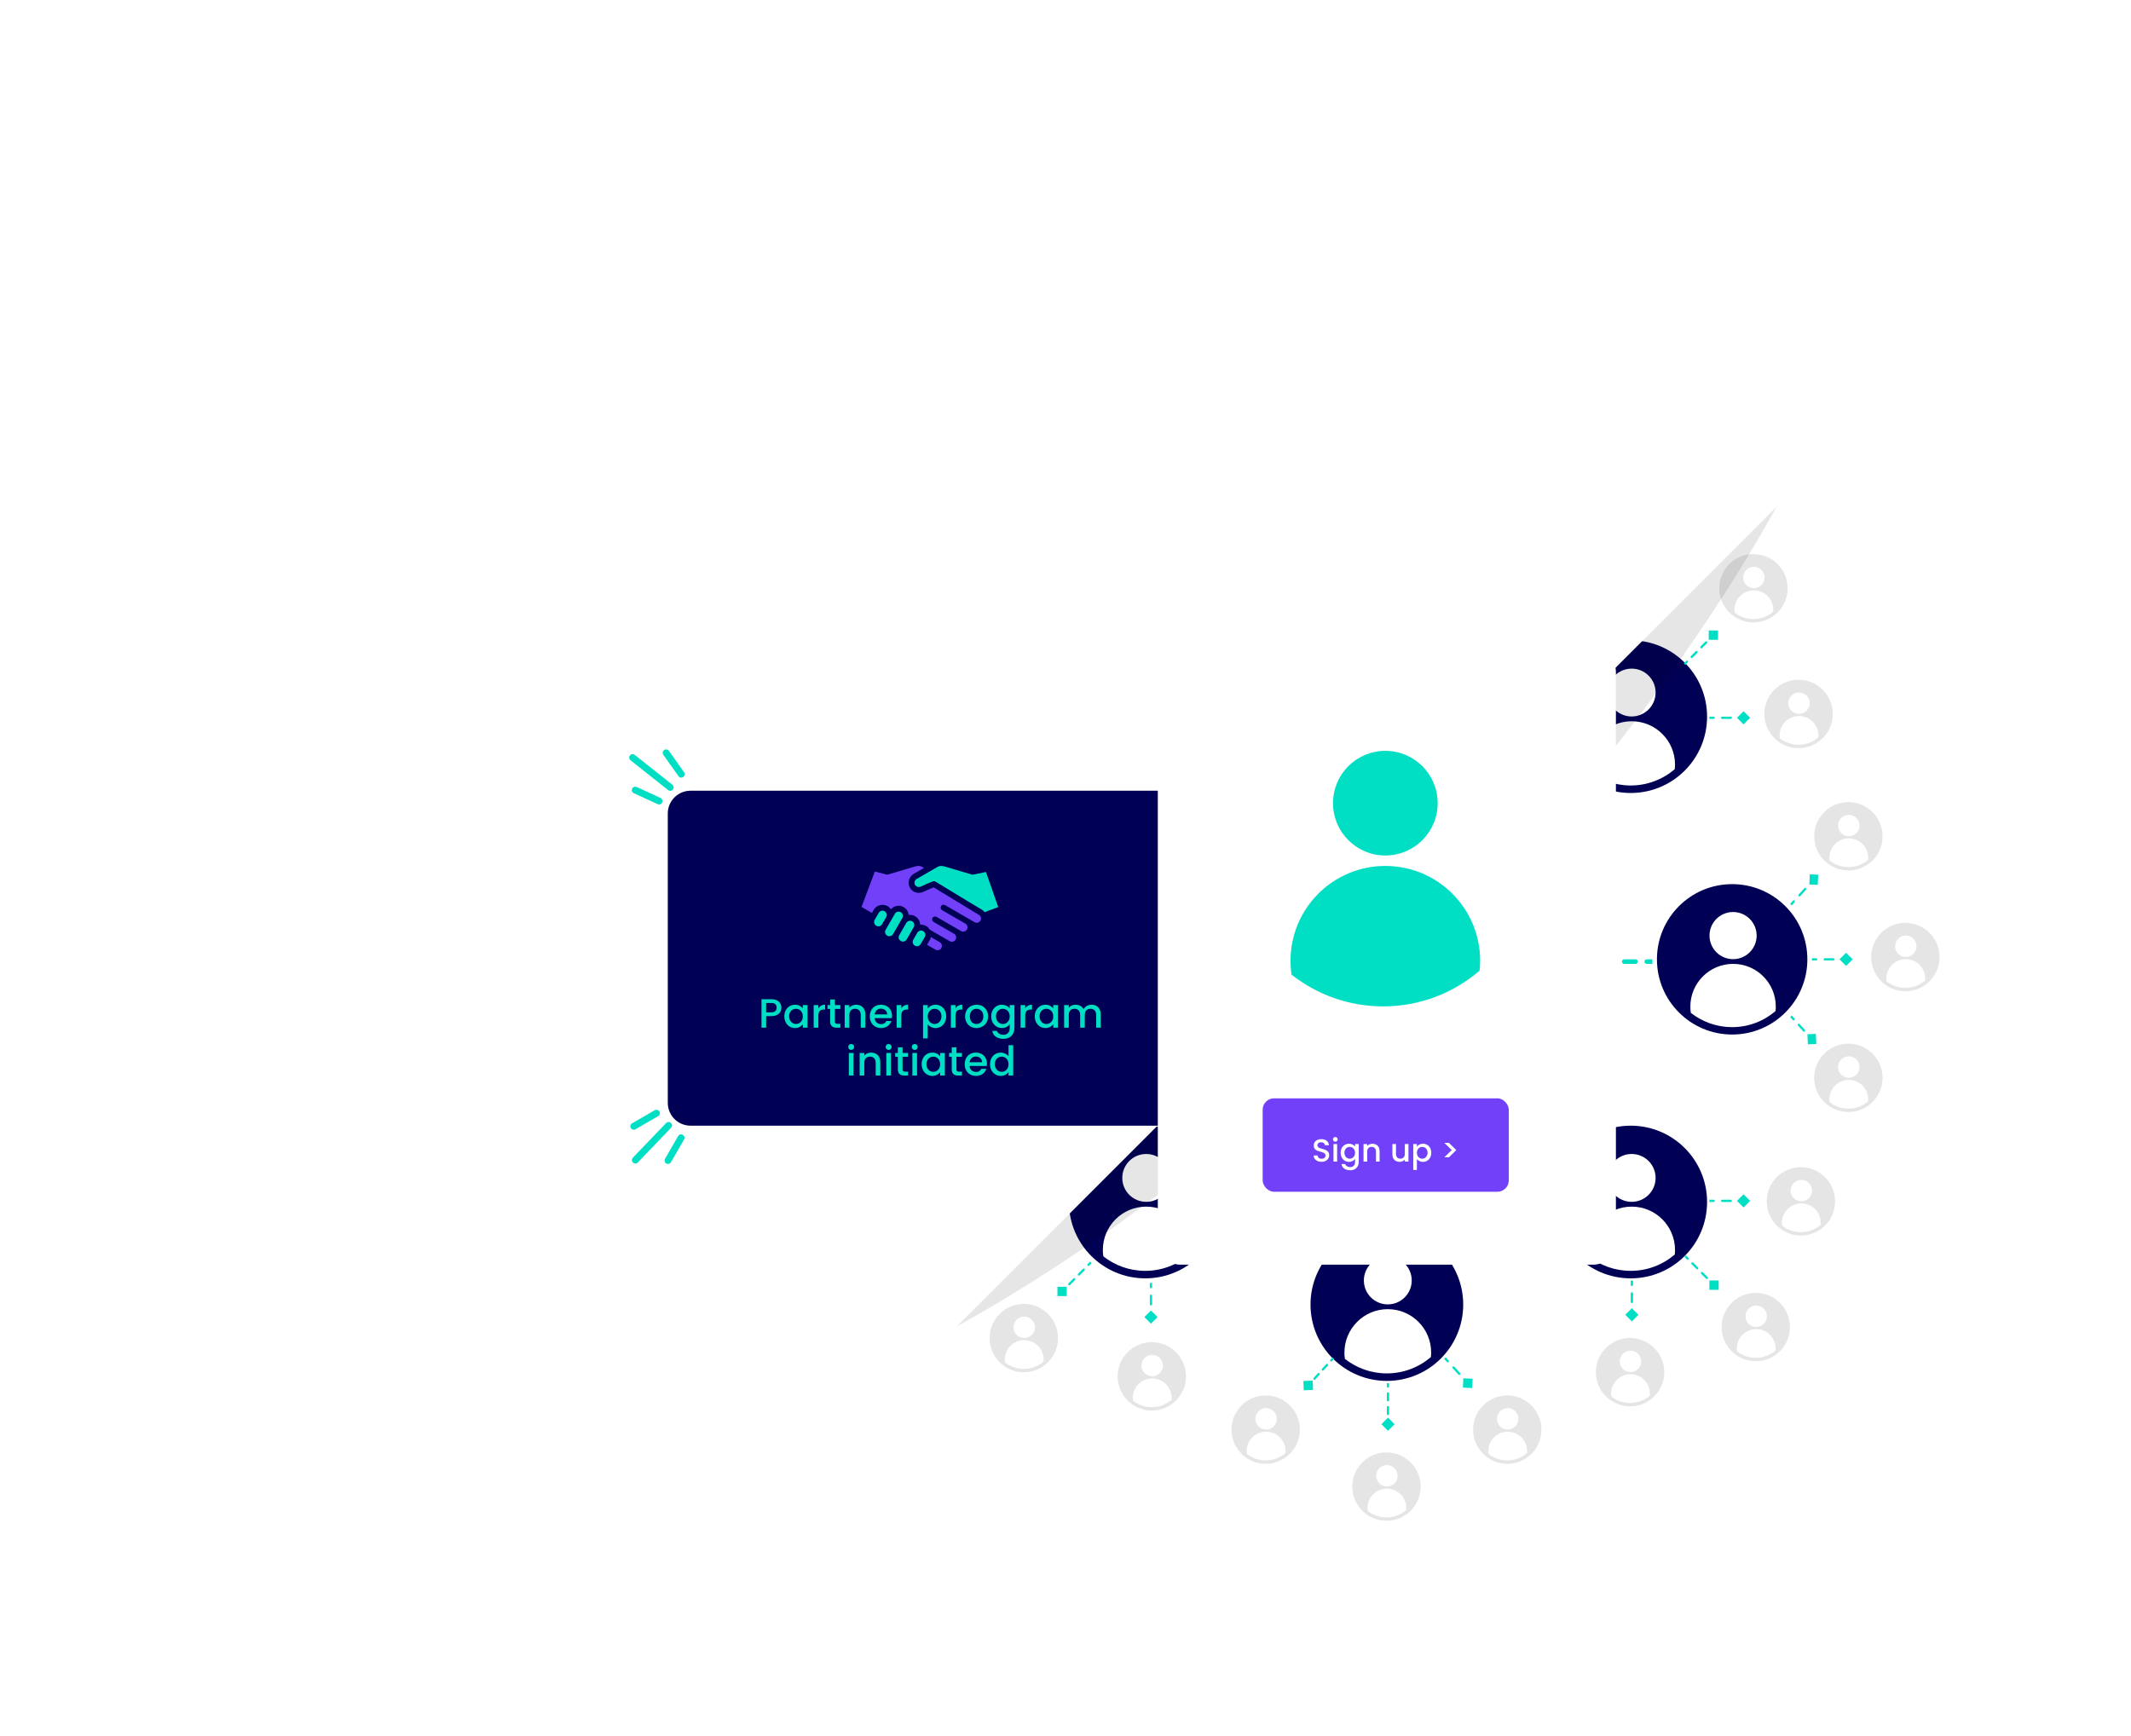 <svg width="935" height="762" viewBox="0 0 935 762" fill="none" xmlns="http://www.w3.org/2000/svg">
<path d="M642 269.5C642 288.002 627.002 303 608.5 303C589.998 303 575 288.002 575 269.5C575 250.998 589.998 236 608.5 236C627.002 236 642 250.998 642 269.5Z" fill="#00DEC4"/>
<path d="M608.911 248.421C614.711 248.421 619.412 253.122 619.412 258.922C619.412 264.723 614.711 269.424 608.911 269.424C603.11 269.424 598.41 264.723 598.41 258.922C598.41 253.127 603.11 248.421 608.911 248.421ZM627.814 292.552C622.605 297.007 615.851 299.71 608.475 299.71C601.539 299.71 595.157 297.321 590.089 293.337C589.952 292.429 589.884 291.498 589.884 290.548C589.884 280.043 598.405 271.522 608.911 271.522C619.421 271.522 627.937 280.043 627.937 290.548C627.937 291.225 627.887 291.893 627.814 292.552Z" fill="white"/>
<path d="M642 572.5C642 591.002 627.002 606 608.5 606C589.998 606 575 591.002 575 572.5C575 553.998 589.998 539 608.5 539C627.002 539 642 553.998 642 572.5Z" fill="#000054"/>
<path d="M608.911 551.421C614.711 551.421 619.412 556.122 619.412 561.922C619.412 567.723 614.711 572.424 608.911 572.424C603.11 572.424 598.41 567.723 598.41 561.922C598.41 556.127 603.11 551.421 608.911 551.421ZM627.814 595.551C622.605 600.007 615.851 602.71 608.475 602.71C601.539 602.71 595.157 600.321 590.089 596.337C589.952 595.429 589.884 594.498 589.884 593.548C589.884 583.043 598.405 574.522 608.911 574.522C619.421 574.522 627.937 583.043 627.937 593.548C627.937 594.225 627.887 594.893 627.814 595.551Z" fill="white"/>
<path d="M793 421C793 439.225 778.225 454 760 454C741.775 454 727 439.225 727 421C727 402.775 741.775 388 760 388C778.225 388 793 402.775 793 421Z" fill="#000054"/>
<path d="M760.404 400.236C766.118 400.236 770.749 404.867 770.749 410.58C770.749 416.294 766.118 420.925 760.404 420.925C754.691 420.925 750.06 416.294 750.06 410.58C750.06 404.871 754.691 400.236 760.404 400.236ZM779.026 443.707C773.894 448.097 767.241 450.759 759.975 450.759C753.143 450.759 746.857 448.405 741.863 444.482C741.729 443.587 741.662 442.669 741.662 441.734C741.662 431.385 750.056 422.992 760.404 422.992C770.758 422.992 779.147 431.385 779.147 441.734C779.147 442.401 779.098 443.059 779.026 443.707Z" fill="white"/>
<path d="M826 367C826 375.284 819.284 382 811 382C802.716 382 796 375.284 796 367C796 358.716 802.716 352 811 352C819.284 352 826 358.716 826 367Z" fill="#E5E5E5"/>
<path d="M811.184 357.562C813.781 357.562 815.886 359.667 815.886 362.264C815.886 364.861 813.781 366.966 811.184 366.966C808.587 366.966 806.482 364.861 806.482 362.264C806.482 359.669 808.587 357.562 811.184 357.562ZM819.648 377.322C817.316 379.317 814.291 380.527 810.989 380.527C807.883 380.527 805.026 379.457 802.756 377.673C802.695 377.267 802.665 376.85 802.665 376.425C802.665 371.721 806.48 367.905 811.184 367.905C815.89 367.905 819.703 371.721 819.703 376.425C819.703 376.728 819.681 377.027 819.648 377.322Z" fill="white"/>
<path d="M805.166 527.213C805.166 535.498 798.45 542.213 790.166 542.213C781.882 542.213 775.166 535.498 775.166 527.213C775.166 518.929 781.882 512.213 790.166 512.213C798.45 512.213 805.166 518.929 805.166 527.213Z" fill="#E5E5E5"/>
<path d="M790.35 517.775C792.947 517.775 795.052 519.88 795.052 522.477C795.052 525.074 792.947 527.179 790.35 527.179C787.753 527.179 785.648 525.074 785.648 522.477C785.648 519.882 787.753 517.775 790.35 517.775ZM798.814 537.535C796.482 539.53 793.457 540.74 790.155 540.74C787.049 540.74 784.192 539.67 781.922 537.887C781.861 537.48 781.831 537.063 781.831 536.638C781.831 531.934 785.646 528.119 790.35 528.119C795.056 528.119 798.869 531.934 798.869 536.638C798.869 536.941 798.847 537.24 798.814 537.535Z" fill="white"/>
<path d="M676.334 627.385C676.334 635.67 669.618 642.385 661.334 642.385C653.05 642.385 646.334 635.67 646.334 627.385C646.334 619.101 653.05 612.385 661.334 612.385C669.618 612.385 676.334 619.101 676.334 627.385Z" fill="#E5E5E5"/>
<path d="M661.518 617.947C664.115 617.947 666.22 620.052 666.22 622.649C666.22 625.246 664.115 627.351 661.518 627.351C658.921 627.351 656.816 625.246 656.816 622.649C656.816 620.054 658.921 617.947 661.518 617.947ZM669.982 637.707C667.65 639.702 664.625 640.912 661.323 640.912C658.217 640.912 655.36 639.842 653.09 638.059C653.029 637.652 652.999 637.235 652.999 636.81C652.999 632.106 656.814 628.291 661.518 628.291C666.224 628.291 670.037 632.106 670.037 636.81C670.037 637.113 670.015 637.412 669.982 637.707Z" fill="white"/>
<path d="M520.368 604.013C520.368 612.297 513.652 619.013 505.368 619.013C497.084 619.013 490.368 612.297 490.368 604.013C490.368 595.728 497.084 589.013 505.368 589.013C513.652 589.013 520.368 595.728 520.368 604.013Z" fill="#E5E5E5"/>
<path d="M505.552 594.574C508.149 594.574 510.254 596.679 510.254 599.276C510.254 601.874 508.149 603.978 505.552 603.978C502.955 603.978 500.85 601.874 500.85 599.276C500.85 596.681 502.955 594.574 505.552 594.574ZM514.016 614.334C511.684 616.329 508.66 617.539 505.357 617.539C502.251 617.539 499.394 616.47 497.124 614.686C497.063 614.279 497.033 613.862 497.033 613.437C497.033 608.733 500.848 604.918 505.552 604.918C510.258 604.918 514.071 608.733 514.071 613.437C514.071 613.74 514.049 614.039 514.016 614.334Z" fill="white"/>
<path d="M570.334 218C570.334 226.285 563.618 233 555.334 233C547.05 233 540.334 226.285 540.334 218C540.334 209.716 547.05 203 555.334 203C563.618 203 570.334 209.716 570.334 218Z" fill="#E5E5E5"/>
<path d="M555.518 208.562C558.115 208.562 560.22 210.667 560.22 213.264C560.22 215.861 558.115 217.966 555.518 217.966C552.921 217.966 550.816 215.861 550.816 213.264C550.816 210.669 552.921 208.562 555.518 208.562ZM563.982 228.322C561.65 230.317 558.625 231.527 555.323 231.527C552.217 231.527 549.36 230.457 547.09 228.674C547.029 228.267 546.999 227.85 546.999 227.425C546.999 222.721 550.814 218.906 555.518 218.906C560.224 218.906 564.037 222.721 564.037 227.425C564.037 227.728 564.015 228.027 563.982 228.322Z" fill="white"/>
<path d="M729.186 238.362C729.186 246.647 722.47 253.362 714.186 253.362C705.901 253.362 699.186 246.647 699.186 238.362C699.186 230.078 705.901 223.362 714.186 223.362C722.47 223.362 729.186 230.078 729.186 238.362Z" fill="#E5E5E5"/>
<path d="M714.369 228.924C716.966 228.924 719.071 231.029 719.071 233.626C719.071 236.223 716.966 238.328 714.369 238.328C711.772 238.328 709.667 236.223 709.667 233.626C709.667 231.031 711.772 228.924 714.369 228.924ZM722.834 248.684C720.501 250.679 717.477 251.889 714.174 251.889C711.069 251.889 708.211 250.819 705.942 249.036C705.881 248.629 705.85 248.212 705.85 247.787C705.85 243.083 709.665 239.268 714.369 239.268C719.075 239.268 722.889 243.083 722.889 247.787C722.889 248.09 722.866 248.389 722.834 248.684Z" fill="white"/>
<path d="M826 473C826 481.284 819.284 488 811 488C802.716 488 796 481.284 796 473C796 464.716 802.716 458 811 458C819.284 458 826 464.716 826 473Z" fill="#E5E5E5"/>
<path d="M811.184 463.562C813.781 463.562 815.886 465.667 815.886 468.264C815.886 470.861 813.781 472.966 811.184 472.966C808.587 472.966 806.482 470.861 806.482 468.264C806.482 465.669 808.587 463.562 811.184 463.562ZM819.648 483.322C817.316 485.317 814.291 486.527 810.989 486.527C807.883 486.527 805.026 485.457 802.756 483.673C802.695 483.267 802.665 482.85 802.665 482.425C802.665 477.721 806.48 473.905 811.184 473.905C815.89 473.905 819.703 477.721 819.703 482.425C819.703 482.728 819.681 483.027 819.648 483.322Z" fill="white"/>
<path d="M730.213 602.167C730.213 610.451 723.497 617.167 715.213 617.167C706.929 617.167 700.213 610.451 700.213 602.167C700.213 593.882 706.929 587.167 715.213 587.167C723.497 587.167 730.213 593.882 730.213 602.167Z" fill="#E5E5E5"/>
<path d="M715.397 592.728C717.994 592.728 720.099 594.833 720.099 597.43C720.099 600.027 717.994 602.132 715.397 602.132C712.8 602.132 710.695 600.027 710.695 597.43C710.695 594.835 712.8 592.728 715.397 592.728ZM723.861 612.488C721.528 614.483 718.504 615.693 715.202 615.693C712.096 615.693 709.239 614.623 706.969 612.84C706.908 612.433 706.877 612.016 706.877 611.591C706.877 606.887 710.693 603.072 715.397 603.072C720.103 603.072 723.916 606.887 723.916 611.591C723.916 611.894 723.894 612.193 723.861 612.488Z" fill="white"/>
<path d="M570.334 627.385C570.334 635.67 563.618 642.385 555.334 642.385C547.05 642.385 540.334 635.67 540.334 627.385C540.334 619.101 547.05 612.385 555.334 612.385C563.618 612.385 570.334 619.101 570.334 627.385Z" fill="#E5E5E5"/>
<path d="M555.518 617.947C558.115 617.947 560.22 620.052 560.22 622.649C560.22 625.246 558.115 627.351 555.518 627.351C552.921 627.351 550.816 625.246 550.816 622.649C550.816 620.054 552.921 617.947 555.518 617.947ZM563.982 637.707C561.65 639.702 558.625 640.912 555.323 640.912C552.217 640.912 549.36 639.842 547.09 638.059C547.029 637.652 546.999 637.235 546.999 636.81C546.999 632.106 550.814 628.291 555.518 628.291C560.224 628.291 564.037 632.106 564.037 636.81C564.037 637.113 564.015 637.412 563.982 637.707Z" fill="white"/>
<path d="M676.334 218C676.334 226.285 669.618 233 661.334 233C653.05 233 646.334 226.285 646.334 218C646.334 209.716 653.05 203 661.334 203C669.618 203 676.334 209.716 676.334 218Z" fill="#E5E5E5"/>
<path d="M661.518 208.562C664.115 208.562 666.22 210.667 666.22 213.264C666.22 215.861 664.115 217.966 661.518 217.966C658.921 217.966 656.816 215.861 656.816 213.264C656.816 210.669 658.921 208.562 661.518 208.562ZM669.982 228.322C667.65 230.317 664.625 231.527 661.323 231.527C658.217 231.527 655.36 230.457 653.09 228.674C653.029 228.267 652.999 227.85 652.999 227.425C652.999 222.721 656.814 218.906 661.518 218.906C666.224 218.906 670.037 222.721 670.037 227.425C670.037 227.728 670.015 228.027 669.982 228.322Z" fill="white"/>
<path d="M804.139 313.315C804.139 321.6 797.423 328.315 789.139 328.315C780.854 328.315 774.139 321.6 774.139 313.315C774.139 305.031 780.854 298.315 789.139 298.315C797.423 298.315 804.139 305.031 804.139 313.315Z" fill="#E5E5E5"/>
<path d="M789.323 303.877C791.92 303.877 794.025 305.982 794.025 308.579C794.025 311.176 791.92 313.281 789.323 313.281C786.725 313.281 784.621 311.176 784.621 308.579C784.621 305.984 786.725 303.877 789.323 303.877ZM797.787 323.637C795.454 325.632 792.43 326.842 789.127 326.842C786.022 326.842 783.164 325.772 780.895 323.989C780.834 323.582 780.803 323.165 780.803 322.74C780.803 318.036 784.619 314.221 789.323 314.221C794.029 314.221 797.842 318.036 797.842 322.74C797.842 323.043 797.819 323.342 797.787 323.637Z" fill="white"/>
<path d="M851 420C851 428.284 844.284 435 836 435C827.716 435 821 428.284 821 420C821 411.716 827.716 405 836 405C844.284 405 851 411.716 851 420Z" fill="#E5E5E5"/>
<path d="M836.184 410.562C838.781 410.562 840.886 412.667 840.886 415.264C840.886 417.861 838.781 419.966 836.184 419.966C833.587 419.966 831.482 417.861 831.482 415.264C831.482 412.669 833.587 410.562 836.184 410.562ZM844.648 430.322C842.316 432.317 839.291 433.527 835.989 433.527C832.883 433.527 830.026 432.457 827.756 430.673C827.695 430.267 827.665 429.85 827.665 429.425C827.665 424.721 831.48 420.905 836.184 420.905C840.89 420.905 844.703 424.721 844.703 429.425C844.703 429.728 844.681 430.027 844.648 430.322Z" fill="white"/>
<path d="M785.367 582.368C785.367 590.652 778.651 597.368 770.367 597.368C762.083 597.368 755.367 590.652 755.367 582.368C755.367 574.083 762.083 567.368 770.367 567.368C778.651 567.368 785.367 574.083 785.367 582.368Z" fill="#E5E5E5"/>
<path d="M770.551 572.929C773.148 572.929 775.253 575.034 775.253 577.631C775.253 580.229 773.148 582.333 770.551 582.333C767.954 582.333 765.849 580.229 765.849 577.631C765.849 575.036 767.954 572.929 770.551 572.929ZM779.015 592.689C776.683 594.684 773.659 595.894 770.356 595.894C767.25 595.894 764.393 594.825 762.123 593.041C762.062 592.634 762.032 592.217 762.032 591.792C762.032 587.088 765.847 583.273 770.551 583.273C775.257 583.273 779.07 587.088 779.07 591.792C779.07 592.095 779.048 592.394 779.015 592.689Z" fill="white"/>
<path d="M623.333 652.386C623.333 660.67 616.617 667.386 608.333 667.386C600.049 667.386 593.333 660.67 593.333 652.386C593.333 644.101 600.049 637.386 608.333 637.386C616.617 637.386 623.333 644.101 623.333 652.386Z" fill="#E5E5E5"/>
<path d="M608.517 642.948C611.114 642.948 613.219 645.052 613.219 647.65C613.219 650.247 611.114 652.352 608.517 652.352C605.92 652.352 603.815 650.247 603.815 647.65C603.815 645.054 605.92 642.948 608.517 642.948ZM616.981 662.707C614.649 664.702 611.624 665.912 608.322 665.912C605.216 665.912 602.359 664.843 600.089 663.059C600.028 662.652 599.998 662.235 599.998 661.81C599.998 657.106 603.813 653.291 608.517 653.291C613.223 653.291 617.036 657.106 617.036 661.81C617.036 662.113 617.014 662.412 616.981 662.707Z" fill="white"/>
<path d="M464.213 587.213C464.213 595.497 457.497 602.213 449.213 602.213C440.929 602.213 434.213 595.497 434.213 587.213C434.213 578.929 440.929 572.213 449.213 572.213C457.497 572.213 464.213 578.929 464.213 587.213Z" fill="#E5E5E5"/>
<path d="M449.397 577.775C451.994 577.775 454.099 579.88 454.099 582.477C454.099 585.074 451.994 587.179 449.397 587.179C446.8 587.179 444.695 585.074 444.695 582.477C444.695 579.882 446.8 577.775 449.397 577.775ZM457.861 597.535C455.528 599.53 452.504 600.74 449.202 600.74C446.096 600.74 443.239 599.67 440.969 597.887C440.908 597.48 440.877 597.063 440.877 596.638C440.877 591.934 444.693 588.119 449.397 588.119C454.103 588.119 457.916 591.934 457.916 596.638C457.916 596.941 457.894 597.24 457.861 597.535Z" fill="white"/>
<path d="M623.335 193C623.335 201.284 616.619 208 608.335 208C600.051 208 593.335 201.284 593.335 193C593.335 184.716 600.051 178 608.335 178C616.619 178 623.335 184.716 623.335 193Z" fill="#E5E5E5"/>
<path d="M608.519 183.562C611.116 183.562 613.221 185.667 613.221 188.264C613.221 190.861 611.116 192.966 608.519 192.966C605.922 192.966 603.817 190.861 603.817 188.264C603.817 185.669 605.922 183.562 608.519 183.562ZM616.983 203.322C614.651 205.317 611.626 206.527 608.324 206.527C605.218 206.527 602.361 205.457 600.091 203.673C600.03 203.267 600 202.85 600 202.425C600 197.721 603.815 193.905 608.519 193.905C613.225 193.905 617.038 197.721 617.038 202.425C617.038 202.728 617.016 203.027 616.983 203.322Z" fill="white"/>
<path d="M784.34 258.161C784.34 266.445 777.624 273.161 769.34 273.161C761.056 273.161 754.34 266.445 754.34 258.161C754.34 249.877 761.056 243.161 769.34 243.161C777.624 243.161 784.34 249.877 784.34 258.161Z" fill="#E5E5E5"/>
<path d="M769.524 248.723C772.121 248.723 774.226 250.828 774.226 253.425C774.226 256.022 772.121 258.127 769.524 258.127C766.927 258.127 764.822 256.022 764.822 253.425C764.822 250.83 766.927 248.723 769.524 248.723ZM777.988 268.483C775.655 270.478 772.631 271.688 769.328 271.688C766.223 271.688 763.366 270.618 761.096 268.835C761.035 268.428 761.004 268.011 761.004 267.586C761.004 262.882 764.82 259.067 769.524 259.067C774.23 259.067 778.043 262.882 778.043 267.586C778.043 267.889 778.021 268.188 777.988 268.483Z" fill="white"/>
<path d="M749 314.5C749 333.002 734.002 348 715.5 348C696.998 348 682 333.002 682 314.5C682 295.998 696.998 281 715.5 281C734.002 281 749 295.998 749 314.5Z" fill="#000054"/>
<path d="M715.911 293.421C721.711 293.421 726.412 298.122 726.412 303.922C726.412 309.723 721.711 314.424 715.911 314.424C710.11 314.424 705.41 309.723 705.41 303.922C705.41 298.127 710.11 293.421 715.911 293.421ZM734.814 337.552C729.605 342.007 722.851 344.71 715.475 344.71C708.539 344.71 702.157 342.321 697.089 338.337C696.952 337.429 696.884 336.498 696.884 335.548C696.884 325.043 705.405 316.522 715.911 316.522C726.421 316.522 734.937 325.043 734.937 335.548C734.937 336.225 734.887 336.893 734.814 337.552Z" fill="white"/>
<path d="M749 527.5C749 546.002 734.002 561 715.5 561C696.998 561 682 546.002 682 527.5C682 508.999 696.998 494 715.5 494C734.002 494 749 508.999 749 527.5Z" fill="#000054"/>
<path d="M715.911 506.421C721.711 506.421 726.412 511.122 726.412 516.923C726.412 522.723 721.711 527.424 715.911 527.424C710.11 527.424 705.41 522.723 705.41 516.923C705.41 511.127 710.11 506.421 715.911 506.421ZM734.814 550.552C729.605 555.007 722.851 557.71 715.475 557.71C708.539 557.71 702.157 555.321 697.089 551.337C696.952 550.429 696.884 549.498 696.884 548.549C696.884 538.043 705.405 529.522 715.911 529.522C726.421 529.522 734.937 538.043 734.937 548.549C734.937 549.225 734.887 549.893 734.814 550.552Z" fill="white"/>
<path d="M536 527.5C536 546.002 521.002 561 502.5 561C483.998 561 469 546.002 469 527.5C469 508.999 483.998 494 502.5 494C521.002 494 536 508.999 536 527.5Z" fill="#000054"/>
<path d="M502.911 506.421C508.711 506.421 513.412 511.122 513.412 516.923C513.412 522.723 508.711 527.424 502.911 527.424C497.11 527.424 492.41 522.723 492.41 516.923C492.41 511.127 497.11 506.421 502.911 506.421ZM521.814 550.552C516.605 555.007 509.851 557.71 502.475 557.71C495.539 557.71 489.157 555.321 484.089 551.337C483.952 550.429 483.884 549.498 483.884 548.549C483.884 538.043 492.405 529.522 502.911 529.522C513.421 529.522 521.937 538.043 521.937 548.549C521.937 549.225 521.887 549.893 521.814 550.552Z" fill="white"/>
<path d="M638.472 423C639.025 423 639.472 422.552 639.472 422C639.472 421.448 639.025 421 638.472 421L638.472 423ZM643.417 421C642.864 421 642.417 421.448 642.417 422C642.417 422.552 642.864 423 643.417 423L643.417 421ZM648.361 423C648.913 423 649.361 422.552 649.361 422C649.361 421.448 648.913 421 648.361 421L648.361 423ZM653.306 421C652.753 421 652.306 421.448 652.306 422C652.306 422.552 652.753 423 653.306 423L653.306 421ZM658.25 423C658.802 423 659.25 422.552 659.25 422C659.25 421.448 658.802 421 658.25 421L658.25 423ZM663.194 421C662.642 421 662.194 421.448 662.194 422C662.194 422.552 662.642 423 663.194 423L663.194 421ZM668.139 423C668.691 423 669.139 422.552 669.139 422C669.139 421.448 668.691 421 668.139 421L668.139 423ZM673.083 421C672.531 421 672.083 421.448 672.083 422C672.083 422.552 672.531 423 673.083 423L673.083 421ZM678.028 423C678.58 423 679.028 422.552 679.028 422C679.028 421.448 678.58 421 678.028 421L678.028 423ZM682.972 421C682.42 421 681.972 421.448 681.972 422C681.972 422.552 682.42 423 682.972 423L682.972 421ZM687.917 423C688.469 423 688.917 422.552 688.917 422C688.917 421.448 688.469 421 687.917 421L687.917 423ZM692.861 421C692.309 421 691.861 421.448 691.861 422C691.861 422.552 692.309 423 692.861 423L692.861 421ZM697.806 423C698.358 423 698.806 422.552 698.806 422C698.806 421.448 698.358 421 697.806 421L697.806 423ZM702.75 421C702.198 421 701.75 421.448 701.75 422C701.75 422.552 702.198 423 702.75 423L702.75 421ZM707.694 423C708.247 423 708.694 422.552 708.694 422C708.694 421.448 708.247 421 707.694 421L707.694 423ZM712.639 421C712.087 421 711.639 421.448 711.639 422C711.639 422.552 712.087 423 712.639 423L712.639 421ZM717.583 423C718.136 423 718.583 422.552 718.583 422C718.583 421.448 718.136 421 717.583 421L717.583 423ZM722.528 421C721.975 421 721.528 421.448 721.528 422C721.528 422.552 721.975 423 722.528 423L722.528 421ZM636 423L638.472 423L638.472 421L636 421L636 423ZM643.417 423L648.361 423L648.361 421L643.417 421L643.417 423ZM653.306 423L658.25 423L658.25 421L653.306 421L653.306 423ZM663.194 423L668.139 423L668.139 421L663.194 421L663.194 423ZM673.083 423L678.028 423L678.028 421L673.083 421L673.083 423ZM682.972 423L687.917 423L687.917 421L682.972 421L682.972 423ZM692.861 423L697.806 423L697.806 421L692.861 421L692.861 423ZM702.75 423L707.694 423L707.694 421L702.75 421L702.75 423ZM712.639 423L717.583 423L717.583 421L712.639 421L712.639 423ZM722.528 423L725 423L725 421L722.528 421L722.528 423Z" fill="#00DEC4"/>
<path d="M797.749 383.866L797.559 388.292L793.861 388.134L794.05 383.708L797.749 383.866ZM794.856 387.772C794.67 387.976 794.383 387.964 794.215 387.745C794.048 387.525 794.062 387.182 794.248 386.978L794.856 387.772ZM791.743 389.728C791.929 389.524 792.216 389.536 792.384 389.755C792.552 389.975 792.537 390.318 792.351 390.522L791.743 389.728ZM789.846 393.272C789.66 393.476 789.373 393.464 789.205 393.245C789.037 393.025 789.052 392.682 789.238 392.478L789.846 393.272ZM786.733 395.228C786.919 395.024 787.206 395.036 787.373 395.255C787.541 395.475 787.527 395.818 787.341 396.022L786.733 395.228ZM796.109 386.397L794.856 387.772L794.248 386.978L795.501 385.603L796.109 386.397ZM792.351 390.522L789.846 393.272L789.238 392.478L791.743 389.728L792.351 390.522ZM787.341 396.022L786.088 397.397L785.48 396.603L786.733 395.228L787.341 396.022Z" fill="#00DEC4"/>
<path d="M643.951 233.872L639.872 234.049L640.049 238.128L644.128 237.951L643.951 233.872ZM640.715 236.662C640.528 236.866 640.542 237.182 640.745 237.369C640.949 237.555 641.265 237.541 641.452 237.338L640.715 236.662ZM639.619 239.338C639.805 239.134 639.791 238.818 639.588 238.631C639.384 238.445 639.068 238.459 638.881 238.662L639.619 239.338ZM637.048 240.662C636.861 240.866 636.875 241.182 637.079 241.369C637.282 241.555 637.599 241.541 637.785 241.338L637.048 240.662ZM635.952 243.338C636.139 243.134 636.125 242.818 635.921 242.631C635.718 242.445 635.401 242.459 635.215 242.662L635.952 243.338ZM633.381 244.662C633.195 244.866 633.209 245.182 633.412 245.369C633.616 245.555 633.932 245.541 634.119 245.338L633.381 244.662ZM632.285 247.338C632.472 247.134 632.458 246.818 632.255 246.631C632.051 246.445 631.735 246.459 631.548 246.662L632.285 247.338ZM641.631 235.662L640.715 236.662L641.452 237.338L642.369 236.338L641.631 235.662ZM638.881 238.662L637.048 240.662L637.785 241.338L639.619 239.338L638.881 238.662ZM635.215 242.662L633.381 244.662L634.119 245.338L635.952 243.338L635.215 242.662ZM631.548 246.662L630.631 247.662L631.369 248.338L632.285 247.338L631.548 246.662Z" fill="#00DEC4"/>
<path d="M572.049 610.128L576.128 609.951L575.951 605.872L571.872 606.049L572.049 610.128ZM575.285 607.338C575.472 607.134 575.458 606.818 575.255 606.631C575.051 606.445 574.735 606.459 574.548 606.662L575.285 607.338ZM576.381 604.662C576.195 604.866 576.209 605.182 576.412 605.369C576.616 605.555 576.932 605.541 577.119 605.338L576.381 604.662ZM578.952 603.338C579.139 603.134 579.125 602.818 578.921 602.631C578.718 602.445 578.401 602.459 578.215 602.662L578.952 603.338ZM580.048 600.662C579.861 600.866 579.875 601.182 580.079 601.369C580.282 601.555 580.599 601.541 580.785 601.338L580.048 600.662ZM582.619 599.338C582.805 599.134 582.791 598.818 582.588 598.631C582.384 598.445 582.068 598.459 581.881 598.662L582.619 599.338ZM583.715 596.662C583.528 596.866 583.542 597.182 583.745 597.369C583.949 597.555 584.265 597.541 584.452 597.338L583.715 596.662ZM574.369 608.338L575.285 607.338L574.548 606.662L573.631 607.662L574.369 608.338ZM577.119 605.338L578.952 603.338L578.215 602.662L576.381 604.662L577.119 605.338ZM580.785 601.338L582.619 599.338L581.881 598.662L580.048 600.662L580.785 601.338ZM584.452 597.338L585.369 596.338L584.631 595.662L583.715 596.662L584.452 597.338Z" fill="#00DEC4"/>
<path d="M715 262.113L717.887 265L715 267.887L712.113 265L715 262.113ZM715.5 266.333C715.5 266.61 715.276 266.833 715 266.833C714.724 266.833 714.5 266.61 714.5 266.333L715.5 266.333ZM714.5 269C714.5 268.724 714.724 268.5 715 268.5C715.276 268.5 715.5 268.724 715.5 269L714.5 269ZM715.5 271.667C715.5 271.943 715.276 272.167 715 272.167C714.724 272.167 714.5 271.943 714.5 271.667L715.5 271.667ZM714.5 274.333C714.5 274.057 714.724 273.833 715 273.833C715.276 273.833 715.5 274.057 715.5 274.333L714.5 274.333ZM715.5 277C715.5 277.276 715.276 277.5 715 277.5C714.724 277.5 714.5 277.276 714.5 277L715.5 277ZM714.5 279.667C714.5 279.391 714.724 279.167 715 279.167C715.276 279.167 715.5 279.391 715.5 279.667L714.5 279.667ZM715.5 265L715.5 266.333L714.5 266.333L714.5 265L715.5 265ZM715.5 269L715.5 271.667L714.5 271.667L714.5 269L715.5 269ZM715.5 274.333L715.5 277L714.5 277L714.5 274.333L715.5 274.333ZM715.5 279.667L715.5 281L714.5 281L714.5 279.667L715.5 279.667Z" fill="#00DEC4"/>
<path d="M767.887 527L765 529.887L762.113 527L765 524.113L767.887 527ZM763.125 527.5C762.849 527.5 762.625 527.276 762.625 527C762.625 526.724 762.849 526.5 763.125 526.5L763.125 527.5ZM759.375 526.5C759.651 526.5 759.875 526.724 759.875 527C759.875 527.276 759.651 527.5 759.375 527.5L759.375 526.5ZM755.625 527.5C755.349 527.5 755.125 527.276 755.125 527C755.125 526.724 755.349 526.5 755.625 526.5L755.625 527.5ZM751.875 526.5C752.151 526.5 752.375 526.724 752.375 527C752.375 527.276 752.151 527.5 751.875 527.5L751.875 526.5ZM765 527.5L763.125 527.5L763.125 526.5L765 526.5L765 527.5ZM759.375 527.5L755.625 527.5L755.625 526.5L759.375 526.5L759.375 527.5ZM751.875 527.5L750 527.5L750 526.5L751.875 526.5L751.875 527.5Z" fill="#00DEC4"/>
<path d="M796.922 458.126L793.223 458.299L793.016 453.874L796.714 453.701L796.922 458.126ZM793.518 455.148C793.331 454.945 793.315 454.602 793.482 454.382C793.649 454.162 793.936 454.148 794.123 454.352L793.518 455.148ZM791.826 451.852C792.013 452.055 792.029 452.398 791.862 452.618C791.695 452.838 791.409 452.852 791.222 452.648L791.826 451.852ZM788.925 450.148C788.739 449.945 788.723 449.602 788.89 449.382C789.056 449.162 789.343 449.148 789.53 449.352L788.925 450.148ZM787.234 446.852C787.421 447.055 787.437 447.398 787.27 447.618C787.103 447.838 786.816 447.852 786.629 447.648L787.234 446.852ZM794.666 456.398L793.518 455.148L794.123 454.352L795.271 455.602L794.666 456.398ZM791.222 452.648L788.925 450.148L789.53 449.352L791.826 451.852L791.222 452.648ZM786.629 447.648L785.481 446.398L786.086 445.602L787.234 446.852L786.629 447.648Z" fill="#00DEC4"/>
<path d="M570.058 234.864L569.864 238.942L573.942 239.136L574.136 235.058L570.058 234.864ZM572.88 238.711C573.066 238.916 573.382 238.931 573.586 238.745C573.791 238.559 573.806 238.243 573.62 238.039L572.88 238.711ZM576.12 240.789C575.934 240.584 575.618 240.569 575.414 240.755C575.209 240.941 575.194 241.257 575.38 241.461L576.12 240.789ZM577.88 244.211C578.066 244.416 578.382 244.431 578.586 244.245C578.791 244.059 578.806 243.743 578.62 243.539L577.88 244.211ZM581.12 246.289C580.934 246.084 580.618 246.069 580.414 246.255C580.209 246.441 580.194 246.757 580.38 246.961L581.12 246.289ZM571.63 237.336L572.88 238.711L573.62 238.039L572.37 236.664L571.63 237.336ZM575.38 241.461L577.88 244.211L578.62 243.539L576.12 240.789L575.38 241.461ZM580.38 246.961L581.63 248.336L582.37 247.664L581.12 246.289L580.38 246.961Z" fill="#00DEC4"/>
<path d="M645.942 609.136L646.136 605.058L642.058 604.864L641.864 608.942L645.942 609.136ZM643.12 605.289C642.934 605.084 642.618 605.069 642.414 605.255C642.209 605.441 642.194 605.757 642.38 605.961L643.12 605.289ZM639.88 603.211C640.066 603.416 640.382 603.431 640.586 603.245C640.791 603.059 640.806 602.743 640.62 602.539L639.88 603.211ZM638.12 599.789C637.934 599.584 637.618 599.569 637.414 599.755C637.209 599.941 637.194 600.257 637.38 600.461L638.12 599.789ZM634.88 597.711C635.066 597.916 635.382 597.931 635.586 597.745C635.791 597.559 635.806 597.243 635.62 597.039L634.88 597.711ZM644.37 606.664L643.12 605.289L642.38 605.961L643.63 607.336L644.37 606.664ZM640.62 602.539L638.12 599.789L637.38 600.461L639.88 603.211L640.62 602.539ZM635.62 597.039L634.37 595.664L633.63 596.336L634.88 597.711L635.62 597.039Z" fill="#00DEC4"/>
<path d="M767.887 315L765 317.887L762.113 315L765 312.113L767.887 315ZM763.125 315.5C762.849 315.5 762.625 315.276 762.625 315C762.625 314.724 762.849 314.5 763.125 314.5L763.125 315.5ZM759.375 314.5C759.651 314.5 759.875 314.724 759.875 315C759.875 315.276 759.651 315.5 759.375 315.5L759.375 314.5ZM755.625 315.5C755.349 315.5 755.125 315.276 755.125 315C755.125 314.724 755.349 314.5 755.625 314.5L755.625 315.5ZM751.875 314.5C752.151 314.5 752.375 314.724 752.375 315C752.375 315.276 752.151 315.5 751.875 315.5L751.875 314.5ZM765 315.5L763.125 315.5L763.125 314.5L765 314.5L765 315.5ZM759.375 315.5L755.625 315.5L755.625 314.5L759.375 314.5L759.375 315.5ZM751.875 315.5L750 315.5L750 314.5L751.875 314.5L751.875 315.5Z" fill="#00DEC4"/>
<path d="M716 579.887L713.113 577L716 574.113L718.887 577L716 579.887ZM715.5 575.125C715.5 574.849 715.724 574.625 716 574.625C716.276 574.625 716.5 574.849 716.5 575.125L715.5 575.125ZM716.5 571.375C716.5 571.651 716.276 571.875 716 571.875C715.724 571.875 715.5 571.651 715.5 571.375L716.5 571.375ZM715.5 567.625C715.5 567.349 715.724 567.125 716 567.125C716.276 567.125 716.5 567.349 716.5 567.625L715.5 567.625ZM716.5 563.875C716.5 564.151 716.276 564.375 716 564.375C715.724 564.375 715.5 564.151 715.5 563.875L716.5 563.875ZM715.5 577L715.5 575.125L716.5 575.125L716.5 577L715.5 577ZM715.5 571.375L715.5 567.625L716.5 567.625L716.5 571.375L715.5 571.375ZM715.5 563.875L715.5 562L716.5 562L716.5 563.875L715.5 563.875Z" fill="#00DEC4"/>
<path d="M505 580.887L502.113 578L505 575.113L507.887 578L505 580.887ZM504.5 576.125C504.5 575.849 504.724 575.625 505 575.625C505.276 575.625 505.5 575.849 505.5 576.125L504.5 576.125ZM505.5 572.375C505.5 572.651 505.276 572.875 505 572.875C504.724 572.875 504.5 572.651 504.5 572.375L505.5 572.375ZM504.5 568.625C504.5 568.349 504.724 568.125 505 568.125C505.276 568.125 505.5 568.349 505.5 568.625L504.5 568.625ZM505.5 564.875C505.5 565.151 505.276 565.375 505 565.375C504.724 565.375 504.5 565.151 504.5 564.875L505.5 564.875ZM504.5 578L504.5 576.125L505.5 576.125L505.5 578L504.5 578ZM504.5 572.375L504.5 568.625L505.5 568.625L505.5 572.375L504.5 572.375ZM504.5 564.875L504.5 563L505.5 563L505.5 564.875L504.5 564.875Z" fill="#00DEC4"/>
<path d="M812.887 421L810 423.887L807.113 421L810 418.113L812.887 421ZM808.125 421.5C807.849 421.5 807.625 421.276 807.625 421C807.625 420.724 807.849 420.5 808.125 420.5V421.5ZM804.375 420.5C804.651 420.5 804.875 420.724 804.875 421C804.875 421.276 804.651 421.5 804.375 421.5V420.5ZM800.625 421.5C800.349 421.5 800.125 421.276 800.125 421C800.125 420.724 800.349 420.5 800.625 420.5V421.5ZM796.875 420.5C797.151 420.5 797.375 420.724 797.375 421C797.375 421.276 797.151 421.5 796.875 421.5V420.5ZM810 421.5H808.125V420.5H810V421.5ZM804.375 421.5H800.625V420.5H804.375V421.5ZM796.875 421.5H795V420.5H796.875V421.5Z" fill="#00DEC4"/>
<path d="M607 216.113L604.113 219L607 221.887L609.887 219L607 216.113ZM606.5 220.5C606.5 220.776 606.724 221 607 221C607.276 221 607.5 220.776 607.5 220.5L606.5 220.5ZM607.5 223.5C607.5 223.224 607.276 223 607 223C606.724 223 606.5 223.224 606.5 223.5L607.5 223.5ZM606.5 226.5C606.5 226.776 606.724 227 607 227C607.276 227 607.5 226.776 607.5 226.5L606.5 226.5ZM607.5 229.5C607.5 229.224 607.276 229 607 229C606.724 229 606.5 229.224 606.5 229.5L607.5 229.5ZM606.5 232.5C606.5 232.776 606.724 233 607 233C607.276 233 607.5 232.776 607.5 232.5L606.5 232.5ZM607.5 235.5C607.5 235.224 607.276 235 607 235C606.724 235 606.5 235.224 606.5 235.5L607.5 235.5ZM606.5 219L606.5 220.5L607.5 220.5L607.5 219L606.5 219ZM606.5 223.5L606.5 226.5L607.5 226.5L607.5 223.5L606.5 223.5ZM606.5 229.5L606.5 232.5L607.5 232.5L607.5 229.5L606.5 229.5ZM606.5 235.5L606.5 237L607.5 237L607.5 235.5L606.5 235.5Z" fill="#00DEC4"/>
<path d="M609 627.887L611.887 625L609 622.113L606.113 625L609 627.887ZM609.5 623.5C609.5 623.224 609.276 623 609 623C608.724 623 608.5 623.224 608.5 623.5L609.5 623.5ZM608.5 620.5C608.5 620.776 608.724 621 609 621C609.276 621 609.5 620.776 609.5 620.5L608.5 620.5ZM609.5 617.5C609.5 617.224 609.276 617 609 617C608.724 617 608.5 617.224 608.5 617.5L609.5 617.5ZM608.5 614.5C608.5 614.776 608.724 615 609 615C609.276 615 609.5 614.776 609.5 614.5L608.5 614.5ZM609.5 611.5C609.5 611.224 609.276 611 609 611C608.724 611 608.5 611.224 608.5 611.5L609.5 611.5ZM608.5 608.5C608.5 608.776 608.724 609 609 609C609.276 609 609.5 608.776 609.5 608.5L608.5 608.5ZM609.5 625L609.5 623.5L608.5 623.5L608.5 625L609.5 625ZM609.5 620.5L609.5 617.5L608.5 617.5L608.5 620.5L609.5 620.5ZM609.5 614.5L609.5 611.5L608.5 611.5L608.5 614.5L609.5 614.5ZM609.5 608.5L609.5 607L608.5 607L608.5 608.5L609.5 608.5Z" fill="#00DEC4"/>
<path d="M753.797 276.681V280.775H749.727V276.681H753.797ZM751.06 280.143C750.865 280.339 750.549 280.339 750.355 280.143C750.16 279.947 750.16 279.63 750.355 279.434L751.06 280.143ZM748.246 281.555C748.441 281.36 748.756 281.36 748.951 281.555C749.146 281.751 749.146 282.069 748.951 282.265L748.246 281.555ZM746.842 284.386C746.647 284.582 746.332 284.582 746.137 284.386C745.942 284.19 745.942 283.873 746.137 283.677L746.842 284.386ZM744.028 285.798C744.223 285.602 744.539 285.602 744.733 285.798C744.928 285.994 744.928 286.311 744.733 286.507L744.028 285.798ZM742.625 288.629C742.43 288.824 742.114 288.824 741.92 288.629C741.725 288.433 741.725 288.115 741.92 287.919L742.625 288.629ZM739.811 290.041C740.005 289.845 740.321 289.845 740.516 290.041C740.71 290.237 740.71 290.554 740.516 290.75L739.811 290.041ZM752.114 279.083L751.06 280.143L750.355 279.434L751.409 278.373L752.114 279.083ZM748.951 282.265L746.842 284.386L746.137 283.677L748.246 281.555L748.951 282.265ZM744.733 286.507L742.625 288.629L741.92 287.919L744.028 285.798L744.733 286.507ZM740.516 290.75L739.461 291.811L738.756 291.101L739.811 290.041L740.516 290.75Z" fill="#00DEC4"/>
<path d="M463.965 568.775L463.965 564.681L468.036 564.681L468.036 568.775L463.965 568.775ZM477.951 555.415C477.757 555.611 477.441 555.611 477.246 555.415C477.052 555.219 477.052 554.902 477.246 554.706L477.951 555.415ZM475.138 556.827C475.332 556.632 475.648 556.632 475.843 556.827C476.037 557.023 476.037 557.341 475.843 557.537L475.138 556.827ZM473.734 559.658C473.539 559.854 473.223 559.854 473.029 559.658C472.834 559.462 472.834 559.145 473.029 558.949L473.734 559.658ZM470.92 561.07C471.115 560.874 471.43 560.874 471.625 561.07C471.82 561.266 471.82 561.583 471.625 561.779L470.92 561.07ZM469.516 563.901C469.321 564.096 469.006 564.096 468.811 563.901C468.616 563.705 468.616 563.387 468.811 563.191L469.516 563.901ZM466.702 565.313C466.897 565.117 467.213 565.117 467.407 565.313C467.602 565.509 467.602 565.826 467.407 566.022L466.702 565.313ZM479.006 554.355L477.951 555.415L477.246 554.706L478.301 553.645L479.006 554.355ZM475.843 557.537L473.734 559.658L473.029 558.949L475.138 556.827L475.843 557.537ZM471.625 561.779L469.516 563.901L468.811 563.191L470.92 561.07L471.625 561.779ZM467.407 566.022L466.353 567.083L465.648 566.373L466.702 565.313L467.407 566.022Z" fill="#00DEC4"/>
<path d="M754.09 566.027L750.019 566.027L750.019 561.932L754.09 561.932L754.09 566.027ZM750.648 563.273C750.453 563.078 750.453 562.76 750.648 562.564C750.842 562.368 751.158 562.368 751.353 562.564L750.648 563.273ZM749.244 560.443C749.439 560.639 749.439 560.956 749.244 561.152C749.049 561.348 748.734 561.348 748.539 561.152L749.244 560.443ZM746.43 559.031C746.235 558.835 746.235 558.517 746.43 558.322C746.625 558.126 746.94 558.126 747.135 558.322L746.43 559.031ZM745.026 556.2C745.221 556.396 745.221 556.714 745.026 556.909C744.832 557.105 744.516 557.105 744.321 556.909L745.026 556.2ZM742.212 554.788C742.018 554.592 742.018 554.275 742.212 554.079C742.407 553.883 742.723 553.883 742.917 554.079L742.212 554.788ZM740.809 551.958C741.003 552.153 741.003 552.471 740.809 552.667C740.614 552.863 740.298 552.863 740.104 552.667L740.809 551.958ZM751.702 564.334L750.648 563.273L751.353 562.564L752.407 563.625L751.702 564.334ZM748.539 561.152L746.43 559.031L747.135 558.322L749.244 560.443L748.539 561.152ZM744.321 556.909L742.212 554.788L742.917 554.079L745.026 556.2L744.321 556.909ZM740.104 552.667L739.049 551.606L739.754 550.897L740.809 551.958L740.104 552.667Z" fill="#00DEC4"/>
<g filter="url(#filter0_f_2472_11259)">
<ellipse cx="524.666" cy="327.313" rx="138" ry="397.135" transform="rotate(-135 524.666 327.313)" fill="black" fill-opacity="0.1"/>
</g>
<rect x="240.466" y="761.419" width="339" height="981.054" transform="rotate(-135 240.466 761.419)" fill="white"/>
<g filter="url(#filter1_d_2472_11259)">
<path d="M562 347C567.523 347 572 351.477 572 357L572 484C572 489.523 567.523 494 562 494L303 494C297.477 494 293 489.523 293 484L293 357C293 351.477 297.477 347 303 347L562 347Z" fill="#000054"/>
</g>
<path d="M278.717 346.733L289.169 351.529" stroke="#00DEC4" stroke-width="3" stroke-linecap="round"/>
<path d="M292.267 330.38L298.921 339.759" stroke="#00DEC4" stroke-width="3" stroke-linecap="round"/>
<path d="M277.563 332.452L294.065 345.549" stroke="#00DEC4" stroke-width="3" stroke-linecap="round"/>
<path d="M293.088 509.282L298.838 499.323" stroke="#00DEC4" stroke-width="3" stroke-linecap="round"/>
<path d="M278.07 494.265L288.03 488.515" stroke="#00DEC4" stroke-width="3" stroke-linecap="round"/>
<path d="M278.761 509.098L293.341 493.891" stroke="#00DEC4" stroke-width="3" stroke-linecap="round"/>
<g filter="url(#filter2_d_2472_11259)">
<path d="M508 295C508 289.477 512.477 285 518 285H699C704.523 285 709 289.477 709 295V545C709 550.523 704.523 555 699 555H518C512.477 555 508 550.523 508 545V295Z" fill="white"/>
</g>
<g clip-path="url(#clip0_2472_11259)">
<path d="M607.833 329.509C620.515 329.509 630.793 339.787 630.793 352.469C630.793 365.15 620.515 375.429 607.833 375.429C595.151 375.429 584.873 365.15 584.873 352.469C584.873 339.787 595.151 329.509 607.833 329.509Z" fill="#00DEC4"/>
<path d="M649.166 425.996C637.775 435.738 623.008 441.647 606.88 441.647C591.716 441.647 577.763 436.424 566.68 427.714C566.382 425.728 566.233 423.692 566.233 421.617C566.233 398.647 584.864 380.017 607.834 380.017C630.813 380.017 649.434 398.647 649.434 421.617C649.434 423.097 649.324 424.556 649.166 425.996Z" fill="#00DEC4"/>
</g>
<rect x="554" y="482" width="108" height="41" rx="5" fill="#7340FA"/>
<path d="M579.84 509.858C579.186 509.858 578.598 509.746 578.076 509.522C577.553 509.289 577.142 508.962 576.844 508.542C576.545 508.122 576.396 507.632 576.396 507.072H578.104C578.141 507.492 578.304 507.837 578.594 508.108C578.892 508.379 579.308 508.514 579.84 508.514C580.39 508.514 580.82 508.383 581.128 508.122C581.436 507.851 581.59 507.506 581.59 507.086C581.59 506.759 581.492 506.493 581.296 506.288C581.109 506.083 580.871 505.924 580.582 505.812C580.302 505.7 579.91 505.579 579.406 505.448C578.771 505.28 578.253 505.112 577.852 504.944C577.46 504.767 577.124 504.496 576.844 504.132C576.564 503.768 576.424 503.283 576.424 502.676C576.424 502.116 576.564 501.626 576.844 501.206C577.124 500.786 577.516 500.464 578.02 500.24C578.524 500.016 579.107 499.904 579.77 499.904C580.712 499.904 581.482 500.142 582.08 500.618C582.686 501.085 583.022 501.729 583.088 502.55H581.324C581.296 502.195 581.128 501.892 580.82 501.64C580.512 501.388 580.106 501.262 579.602 501.262C579.144 501.262 578.771 501.379 578.482 501.612C578.192 501.845 578.048 502.181 578.048 502.62C578.048 502.919 578.136 503.166 578.314 503.362C578.5 503.549 578.734 503.698 579.014 503.81C579.294 503.922 579.676 504.043 580.162 504.174C580.806 504.351 581.328 504.529 581.73 504.706C582.14 504.883 582.486 505.159 582.766 505.532C583.055 505.896 583.2 506.386 583.2 507.002C583.2 507.497 583.064 507.963 582.794 508.402C582.532 508.841 582.145 509.195 581.632 509.466C581.128 509.727 580.53 509.858 579.84 509.858ZM585.895 501.024C585.605 501.024 585.363 500.926 585.167 500.73C584.971 500.534 584.873 500.291 584.873 500.002C584.873 499.713 584.971 499.47 585.167 499.274C585.363 499.078 585.605 498.98 585.895 498.98C586.175 498.98 586.413 499.078 586.609 499.274C586.805 499.47 586.903 499.713 586.903 500.002C586.903 500.291 586.805 500.534 586.609 500.73C586.413 500.926 586.175 501.024 585.895 501.024ZM586.679 502.046V509.76H585.083V502.046H586.679ZM591.882 501.92C592.479 501.92 593.007 502.041 593.464 502.284C593.931 502.517 594.295 502.811 594.556 503.166V502.046H596.166V509.886C596.166 510.595 596.017 511.225 595.718 511.776C595.419 512.336 594.985 512.775 594.416 513.092C593.856 513.409 593.184 513.568 592.4 513.568C591.355 513.568 590.487 513.321 589.796 512.826C589.105 512.341 588.713 511.678 588.62 510.838H590.202C590.323 511.239 590.58 511.561 590.972 511.804C591.373 512.056 591.849 512.182 592.4 512.182C593.044 512.182 593.562 511.986 593.954 511.594C594.355 511.202 594.556 510.633 594.556 509.886V508.598C594.285 508.962 593.917 509.27 593.45 509.522C592.993 509.765 592.47 509.886 591.882 509.886C591.21 509.886 590.594 509.718 590.034 509.382C589.483 509.037 589.045 508.561 588.718 507.954C588.401 507.338 588.242 506.643 588.242 505.868C588.242 505.093 588.401 504.407 588.718 503.81C589.045 503.213 589.483 502.751 590.034 502.424C590.594 502.088 591.21 501.92 591.882 501.92ZM594.556 505.896C594.556 505.364 594.444 504.902 594.22 504.51C594.005 504.118 593.721 503.819 593.366 503.614C593.011 503.409 592.629 503.306 592.218 503.306C591.807 503.306 591.425 503.409 591.07 503.614C590.715 503.81 590.426 504.104 590.202 504.496C589.987 504.879 589.88 505.336 589.88 505.868C589.88 506.4 589.987 506.867 590.202 507.268C590.426 507.669 590.715 507.977 591.07 508.192C591.434 508.397 591.817 508.5 592.218 508.5C592.629 508.5 593.011 508.397 593.366 508.192C593.721 507.987 594.005 507.688 594.22 507.296C594.444 506.895 594.556 506.428 594.556 505.896ZM602.154 501.92C602.761 501.92 603.302 502.046 603.778 502.298C604.264 502.55 604.642 502.923 604.912 503.418C605.183 503.913 605.318 504.51 605.318 505.21V509.76H603.736V505.448C603.736 504.757 603.564 504.23 603.218 503.866C602.873 503.493 602.402 503.306 601.804 503.306C601.207 503.306 600.731 503.493 600.376 503.866C600.031 504.23 599.858 504.757 599.858 505.448V509.76H598.262V502.046H599.858V502.928C600.12 502.611 600.451 502.363 600.852 502.186C601.263 502.009 601.697 501.92 602.154 501.92ZM617.977 502.046V509.76H616.381V508.85C616.129 509.167 615.798 509.419 615.387 509.606C614.986 509.783 614.556 509.872 614.099 509.872C613.492 509.872 612.946 509.746 612.461 509.494C611.985 509.242 611.607 508.869 611.327 508.374C611.056 507.879 610.921 507.282 610.921 506.582V502.046H612.503V506.344C612.503 507.035 612.676 507.567 613.021 507.94C613.366 508.304 613.838 508.486 614.435 508.486C615.032 508.486 615.504 508.304 615.849 507.94C616.204 507.567 616.381 507.035 616.381 506.344V502.046H617.977ZM621.679 503.18C621.949 502.825 622.318 502.527 622.785 502.284C623.251 502.041 623.779 501.92 624.367 501.92C625.039 501.92 625.65 502.088 626.201 502.424C626.761 502.751 627.199 503.213 627.517 503.81C627.834 504.407 627.993 505.093 627.993 505.868C627.993 506.643 627.834 507.338 627.517 507.954C627.199 508.561 626.761 509.037 626.201 509.382C625.65 509.718 625.039 509.886 624.367 509.886C623.779 509.886 623.256 509.769 622.799 509.536C622.341 509.293 621.968 508.995 621.679 508.64V513.428H620.083V502.046H621.679V503.18ZM626.369 505.868C626.369 505.336 626.257 504.879 626.033 504.496C625.818 504.104 625.529 503.81 625.165 503.614C624.81 503.409 624.427 503.306 624.017 503.306C623.615 503.306 623.233 503.409 622.869 503.614C622.514 503.819 622.225 504.118 622.001 504.51C621.786 504.902 621.679 505.364 621.679 505.896C621.679 506.428 621.786 506.895 622.001 507.296C622.225 507.688 622.514 507.987 622.869 508.192C623.233 508.397 623.615 508.5 624.017 508.5C624.427 508.5 624.81 508.397 625.165 508.192C625.529 507.977 625.818 507.669 626.033 507.268C626.257 506.867 626.369 506.4 626.369 505.868ZM633.726 501.528H635.742L638.962 504.706L635.742 507.884H633.726L636.96 504.706L633.726 501.528Z" fill="white"/>
<g clip-path="url(#clip1_2472_11259)">
<path d="M432.605 382.675L426.949 383.808C426.743 383.849 426.531 383.839 426.331 383.78L414.71 380.32C413.358 379.918 412.413 379.823 411.287 380.473L402.198 385.723C401.283 386.251 400.968 387.427 401.496 388.343C402.006 389.228 403.164 389.512 404.188 389.006C405.605 388.305 407.822 387.31 409.342 386.78C409.478 386.732 409.621 386.708 409.765 386.708C410.126 386.708 410.261 386.789 410.83 387.132C411.088 387.288 411.463 387.514 411.931 387.797C412.187 387.951 412.472 388.125 412.779 388.311L412.781 388.307L420.506 393.006C420.577 393.041 420.645 393.082 420.707 393.129L425.382 395.972C425.441 395.996 425.498 396.023 425.554 396.058C428.597 397.9 430.306 398.927 430.775 399.198C430.993 399.324 431.196 399.467 431.384 399.623L431.408 399.638L431.406 399.642C431.641 399.839 431.853 400.056 432.039 400.291L437.996 398.058L432.605 382.675Z" fill="#00DEC4"/>
<path d="M429.859 401.705L413.628 391.832C412.178 390.953 410.464 389.914 409.634 389.412C408.304 389.919 406.541 390.712 405.328 391.311C403.073 392.426 400.47 391.702 399.272 389.628C398.035 387.484 398.773 384.732 400.915 383.494L405.415 380.893L404.683 380.469C403.558 379.819 402.612 379.914 401.26 380.316L389.64 383.776C389.414 383.843 389.173 383.846 388.946 383.786L383.863 382.449L378 398.001L382.563 400.637L383.335 399.297C383.928 398.269 384.888 397.533 386.041 397.224C387.192 396.916 388.392 397.073 389.42 397.665C390.029 398.017 390.522 398.492 390.89 399.04C392.257 397.443 394.613 396.993 396.498 398.082C397.526 398.676 398.261 399.637 398.57 400.79C398.635 401.032 398.679 401.276 398.703 401.521C399.643 401.396 400.629 401.568 401.512 402.078C402.539 402.672 403.275 403.632 403.583 404.786C403.674 405.124 403.725 405.467 403.735 405.808C404.614 405.731 405.523 405.914 406.343 406.388C407.031 406.786 407.571 407.341 407.948 407.982L413.61 411.253C413.612 411.254 413.613 411.254 413.616 411.256L416.699 413.037C417.132 413.287 417.64 413.353 418.128 413.222C418.616 413.091 419.024 412.781 419.273 412.347C419.792 411.447 419.484 410.291 418.584 409.772L409.608 404.587C408.994 404.232 408.783 403.445 409.138 402.83C409.492 402.215 410.277 402.004 410.893 402.359L419.869 407.547C419.87 407.548 419.872 407.548 419.873 407.549L421.682 408.595C422.581 409.114 423.737 408.805 424.256 407.904C424.775 407.005 424.466 405.852 423.57 405.33L423.567 405.329L413.343 399.421C412.729 399.066 412.518 398.279 412.873 397.664C413.228 397.049 414.014 396.839 414.628 397.194L424.853 403.103C424.854 403.103 424.854 403.104 424.856 403.104L427.608 404.695C428.507 405.214 429.662 404.905 430.182 404.004C430.624 403.238 430.465 402.292 429.859 401.705Z" fill="#7340FA"/>
<path d="M401.101 405.453C400.969 404.965 400.659 404.557 400.227 404.308C399.327 403.788 398.172 404.097 397.653 404.998C397.653 404.998 397.653 404.999 397.652 404.999L394.546 410.382C394.546 410.382 394.546 410.384 394.545 410.384L394.544 410.386C394.026 411.286 394.336 412.44 395.235 412.96C395.668 413.21 396.176 413.276 396.664 413.145C397.152 413.014 397.559 412.704 397.809 412.27L398.463 411.136C398.464 411.135 398.464 411.133 398.465 411.132L400.259 408.023L400.916 406.885C401.166 406.45 401.232 405.942 401.101 405.453Z" fill="#00DEC4"/>
<path d="M395.427 403.711C395.428 403.71 395.428 403.708 395.43 403.707L395.902 402.888C396.153 402.454 396.219 401.946 396.087 401.458C395.956 400.969 395.645 400.561 395.214 400.312C394.781 400.061 394.273 399.996 393.785 400.127C393.297 400.258 392.889 400.568 392.64 401.001L391.055 403.751L391.053 403.752C391.053 403.752 391.053 403.752 391.053 403.753L389.256 406.87L388.584 408.036C388.065 408.936 388.374 410.092 389.274 410.611C390.174 411.131 391.328 410.821 391.847 409.921L392.321 409.098C392.321 409.098 392.321 409.096 392.323 409.096L395.427 403.711C395.427 403.712 395.427 403.711 395.427 403.711Z" fill="#00DEC4"/>
<path d="M388.135 399.894C387.702 399.643 387.194 399.578 386.706 399.709C386.218 399.84 385.811 400.15 385.561 400.583L383.768 403.693C383.517 404.126 383.452 404.634 383.583 405.123C383.714 405.611 384.023 406.019 384.456 406.269C385.354 406.788 386.508 406.48 387.029 405.581C387.029 405.581 387.029 405.581 387.029 405.579L388.825 402.465C389.343 401.567 389.033 400.414 388.135 399.894Z" fill="#00DEC4"/>
<path d="M405.06 408.617C404.159 408.097 403.005 408.407 402.486 409.307L400.692 412.417C400.442 412.85 400.376 413.358 400.507 413.847C400.638 414.336 400.949 414.743 401.381 414.993C402.281 415.512 403.436 415.204 403.955 414.302L405.748 411.193C406.269 410.292 405.959 409.136 405.06 408.617Z" fill="#00DEC4"/>
<path d="M412.33 413.484L412.327 413.482L408.459 411.247C408.363 411.67 408.202 412.085 407.975 412.479L406.745 414.611L410.443 416.747C411.342 417.266 412.498 416.958 413.017 416.056C413.534 415.159 413.226 414.005 412.33 413.484Z" fill="#7340FA"/>
</g>
<path d="M336.158 444.25V440.164H338.426C340.028 440.164 340.748 440.92 340.748 442.216C340.748 443.476 340.028 444.25 338.426 444.25H336.158ZM342.854 442.216C342.854 440.182 341.396 438.49 338.426 438.49H334.106V451H336.158V445.924H338.426C341.684 445.924 342.854 443.998 342.854 442.216ZM344.127 445.996C344.127 449.056 346.197 451.162 348.771 451.162C350.427 451.162 351.615 450.37 352.245 449.524V451H354.315V441.082H352.245V442.522C351.633 441.712 350.481 440.92 348.807 440.92C346.197 440.92 344.127 442.936 344.127 445.996ZM352.245 446.032C352.245 448.174 350.787 449.38 349.239 449.38C347.709 449.38 346.233 448.138 346.233 445.996C346.233 443.854 347.709 442.702 349.239 442.702C350.787 442.702 352.245 443.908 352.245 446.032ZM359.062 445.78C359.062 443.674 359.998 443.044 361.51 443.044H362.032V440.92C360.628 440.92 359.638 441.532 359.062 442.522V441.082H357.01V451H359.062V445.78ZM364.242 448.246C364.242 450.262 365.34 451 367.104 451H368.724V449.29H367.464C366.6 449.29 366.312 448.984 366.312 448.246V442.756H368.724V441.082H366.312V438.616H364.242V441.082H363.072V442.756H364.242V448.246ZM377.654 451H379.688V445.15C379.688 442.378 377.942 440.92 375.62 440.92C374.432 440.92 373.334 441.406 372.668 442.216V441.082H370.616V451H372.668V445.456C372.668 443.638 373.658 442.702 375.17 442.702C376.664 442.702 377.654 443.638 377.654 445.456V451ZM386.481 442.648C388.011 442.648 389.217 443.62 389.253 445.15H383.763C383.979 443.584 385.095 442.648 386.481 442.648ZM391.125 448.048H388.911C388.533 448.822 387.831 449.434 386.571 449.434C385.059 449.434 383.889 448.444 383.745 446.806H391.323C391.377 446.464 391.395 446.14 391.395 445.798C391.395 442.882 389.397 440.92 386.571 440.92C383.637 440.92 381.621 442.918 381.621 446.032C381.621 449.146 383.727 451.162 386.571 451.162C389.001 451.162 390.567 449.776 391.125 448.048ZM395.466 445.78C395.466 443.674 396.402 443.044 397.914 443.044H398.436V440.92C397.032 440.92 396.042 441.532 395.466 442.522V441.082H393.414V451H395.466V445.78ZM407.05 442.54V441.082H404.998V455.716H407.05V449.56C407.698 450.334 408.868 451.162 410.506 451.162C413.116 451.162 415.168 449.056 415.168 445.996C415.168 442.936 413.116 440.92 410.506 440.92C408.886 440.92 407.68 441.712 407.05 442.54ZM413.08 445.996C413.08 448.138 411.604 449.38 410.056 449.38C408.526 449.38 407.05 448.174 407.05 446.032C407.05 443.908 408.526 442.702 410.056 442.702C411.604 442.702 413.08 443.854 413.08 445.996ZM419.25 445.78C419.25 443.674 420.186 443.044 421.698 443.044H422.22V440.92C420.816 440.92 419.826 441.532 419.25 442.522V441.082H417.198V451H419.25V445.78ZM433.556 446.032C433.556 442.918 431.324 440.92 428.498 440.92C425.672 440.92 423.44 442.918 423.44 446.032C423.44 449.146 425.582 451.162 428.408 451.162C431.252 451.162 433.556 449.146 433.556 446.032ZM425.528 446.032C425.528 443.782 426.914 442.702 428.462 442.702C429.992 442.702 431.45 443.782 431.45 446.032C431.45 448.282 429.938 449.38 428.408 449.38C426.86 449.38 425.528 448.282 425.528 446.032ZM434.9 445.996C434.9 449.056 436.97 451.162 439.58 451.162C441.2 451.162 442.388 450.352 443.018 449.506V451.162C443.018 453.142 441.83 454.114 440.246 454.114C438.824 454.114 437.726 453.412 437.42 452.386H435.386C435.638 454.582 437.6 455.896 440.246 455.896C443.342 455.896 445.088 453.862 445.088 451.162V441.082H443.018V442.522C442.406 441.676 441.2 440.92 439.58 440.92C436.97 440.92 434.9 442.936 434.9 445.996ZM443.018 446.032C443.018 448.174 441.56 449.38 440.012 449.38C438.482 449.38 437.006 448.138 437.006 445.996C437.006 443.854 438.482 442.702 440.012 442.702C441.56 442.702 443.018 443.908 443.018 446.032ZM449.836 445.78C449.836 443.674 450.772 443.044 452.284 443.044H452.806V440.92C451.402 440.92 450.412 441.532 449.836 442.522V441.082H447.784V451H449.836V445.78ZM454.008 445.996C454.008 449.056 456.078 451.162 458.652 451.162C460.308 451.162 461.496 450.37 462.126 449.524V451H464.196V441.082H462.126V442.522C461.514 441.712 460.362 440.92 458.688 440.92C456.078 440.92 454.008 442.936 454.008 445.996ZM462.126 446.032C462.126 448.174 460.668 449.38 459.12 449.38C457.59 449.38 456.114 448.138 456.114 445.996C456.114 443.854 457.59 442.702 459.12 442.702C460.668 442.702 462.126 443.908 462.126 446.032ZM480.949 451H482.983V445.15C482.983 442.378 481.219 440.92 478.897 440.92C477.457 440.92 476.053 441.676 475.441 442.882C474.757 441.586 473.443 440.92 471.877 440.92C470.689 440.92 469.609 441.406 468.943 442.216V441.082H466.891V451H468.943V445.456C468.943 443.638 469.933 442.702 471.445 442.702C472.939 442.702 473.929 443.638 473.929 445.456V451H475.963V445.456C475.963 443.638 476.953 442.702 478.465 442.702C479.959 442.702 480.949 443.638 480.949 445.456V451ZM372.435 472H374.487V462.082H372.435V472ZM373.479 460.768C374.199 460.768 374.775 460.192 374.775 459.454C374.775 458.716 374.199 458.14 373.479 458.14C372.741 458.14 372.165 458.716 372.165 459.454C372.165 460.192 372.741 460.768 373.479 460.768ZM384.219 472H386.253V466.15C386.253 463.378 384.507 461.92 382.185 461.92C380.997 461.92 379.899 462.406 379.233 463.216V462.082H377.181V472H379.233V466.456C379.233 464.638 380.223 463.702 381.735 463.702C383.229 463.702 384.219 464.638 384.219 466.456V472ZM388.871 472H390.923V462.082H388.871V472ZM389.915 460.768C390.635 460.768 391.211 460.192 391.211 459.454C391.211 458.716 390.635 458.14 389.915 458.14C389.177 458.14 388.601 458.716 388.601 459.454C388.601 460.192 389.177 460.768 389.915 460.768ZM393.941 469.246C393.941 471.262 395.039 472 396.803 472H398.423V470.29H397.163C396.299 470.29 396.011 469.984 396.011 469.246V463.756H398.423V462.082H396.011V459.616H393.941V462.082H392.771V463.756H393.941V469.246ZM400.314 472H402.366V462.082H400.314V472ZM401.358 460.768C402.078 460.768 402.654 460.192 402.654 459.454C402.654 458.716 402.078 458.14 401.358 458.14C400.62 458.14 400.044 458.716 400.044 459.454C400.044 460.192 400.62 460.768 401.358 460.768ZM404.376 466.996C404.376 470.056 406.446 472.162 409.02 472.162C410.676 472.162 411.864 471.37 412.494 470.524V472H414.564V462.082H412.494V463.522C411.882 462.712 410.73 461.92 409.056 461.92C406.446 461.92 404.376 463.936 404.376 466.996ZM412.494 467.032C412.494 469.174 411.036 470.38 409.488 470.38C407.958 470.38 406.482 469.138 406.482 466.996C406.482 464.854 407.958 463.702 409.488 463.702C411.036 463.702 412.494 464.908 412.494 467.032ZM417.583 469.246C417.583 471.262 418.681 472 420.445 472H422.065V470.29H420.805C419.941 470.29 419.653 469.984 419.653 469.246V463.756H422.065V462.082H419.653V459.616H417.583V462.082H416.413V463.756H417.583V469.246ZM428.132 463.648C429.662 463.648 430.868 464.62 430.904 466.15H425.414C425.63 464.584 426.746 463.648 428.132 463.648ZM432.776 469.048H430.562C430.184 469.822 429.482 470.434 428.222 470.434C426.71 470.434 425.54 469.444 425.396 467.806H432.974C433.028 467.464 433.046 467.14 433.046 466.798C433.046 463.882 431.048 461.92 428.222 461.92C425.288 461.92 423.272 463.918 423.272 467.032C423.272 470.146 425.378 472.162 428.222 472.162C430.652 472.162 432.218 470.776 432.776 469.048ZM434.382 466.996C434.382 470.056 436.452 472.162 439.062 472.162C440.682 472.162 441.87 471.406 442.5 470.506V472H444.57V458.68H442.5V463.468C441.744 462.532 440.376 461.92 439.08 461.92C436.452 461.92 434.382 463.936 434.382 466.996ZM442.5 467.032C442.5 469.174 441.042 470.38 439.494 470.38C437.964 470.38 436.488 469.138 436.488 466.996C436.488 464.854 437.964 463.702 439.494 463.702C441.042 463.702 442.5 464.908 442.5 467.032Z" fill="#00DEC4"/>
<defs>
<filter id="filter0_f_2472_11259" x="170.297" y="-27.056" width="708.737" height="708.737" filterUnits="userSpaceOnUse" color-interpolation-filters="sRGB">
<feFlood flood-opacity="0" result="BackgroundImageFix"/>
<feBlend mode="normal" in="SourceGraphic" in2="BackgroundImageFix" result="shape"/>
<feGaussianBlur stdDeviation="28.5" result="effect1_foregroundBlur_2472_11259"/>
</filter>
<filter id="filter1_d_2472_11259" x="254" y="308" width="357" height="225" filterUnits="userSpaceOnUse" color-interpolation-filters="sRGB">
<feFlood flood-opacity="0" result="BackgroundImageFix"/>
<feColorMatrix in="SourceAlpha" type="matrix" values="0 0 0 0 0 0 0 0 0 0 0 0 0 0 0 0 0 0 127 0" result="hardAlpha"/>
<feMorphology radius="7" operator="erode" in="SourceAlpha" result="effect1_dropShadow_2472_11259"/>
<feOffset/>
<feGaussianBlur stdDeviation="23"/>
<feColorMatrix type="matrix" values="0 0 0 0 0 0 0 0 0 0 0 0 0 0 0 0 0 0 0.2 0"/>
<feBlend mode="normal" in2="BackgroundImageFix" result="effect1_dropShadow_2472_11259"/>
<feBlend mode="normal" in="SourceGraphic" in2="effect1_dropShadow_2472_11259" result="shape"/>
</filter>
<filter id="filter2_d_2472_11259" x="469" y="246" width="279" height="348" filterUnits="userSpaceOnUse" color-interpolation-filters="sRGB">
<feFlood flood-opacity="0" result="BackgroundImageFix"/>
<feColorMatrix in="SourceAlpha" type="matrix" values="0 0 0 0 0 0 0 0 0 0 0 0 0 0 0 0 0 0 127 0" result="hardAlpha"/>
<feMorphology radius="7" operator="erode" in="SourceAlpha" result="effect1_dropShadow_2472_11259"/>
<feOffset/>
<feGaussianBlur stdDeviation="23"/>
<feColorMatrix type="matrix" values="0 0 0 0 0 0 0 0 0 0 0 0 0 0 0 0 0 0 0.2 0"/>
<feBlend mode="normal" in2="BackgroundImageFix" result="effect1_dropShadow_2472_11259"/>
<feBlend mode="normal" in="SourceGraphic" in2="effect1_dropShadow_2472_11259" result="shape"/>
</filter>
<clipPath id="clip0_2472_11259">
<rect width="83.2" height="112.139" fill="white" transform="translate(566.233 329.509)"/>
</clipPath>
<clipPath id="clip1_2472_11259">
<rect width="60" height="37" fill="white" transform="translate(378 380)"/>
</clipPath>
</defs>
</svg>

